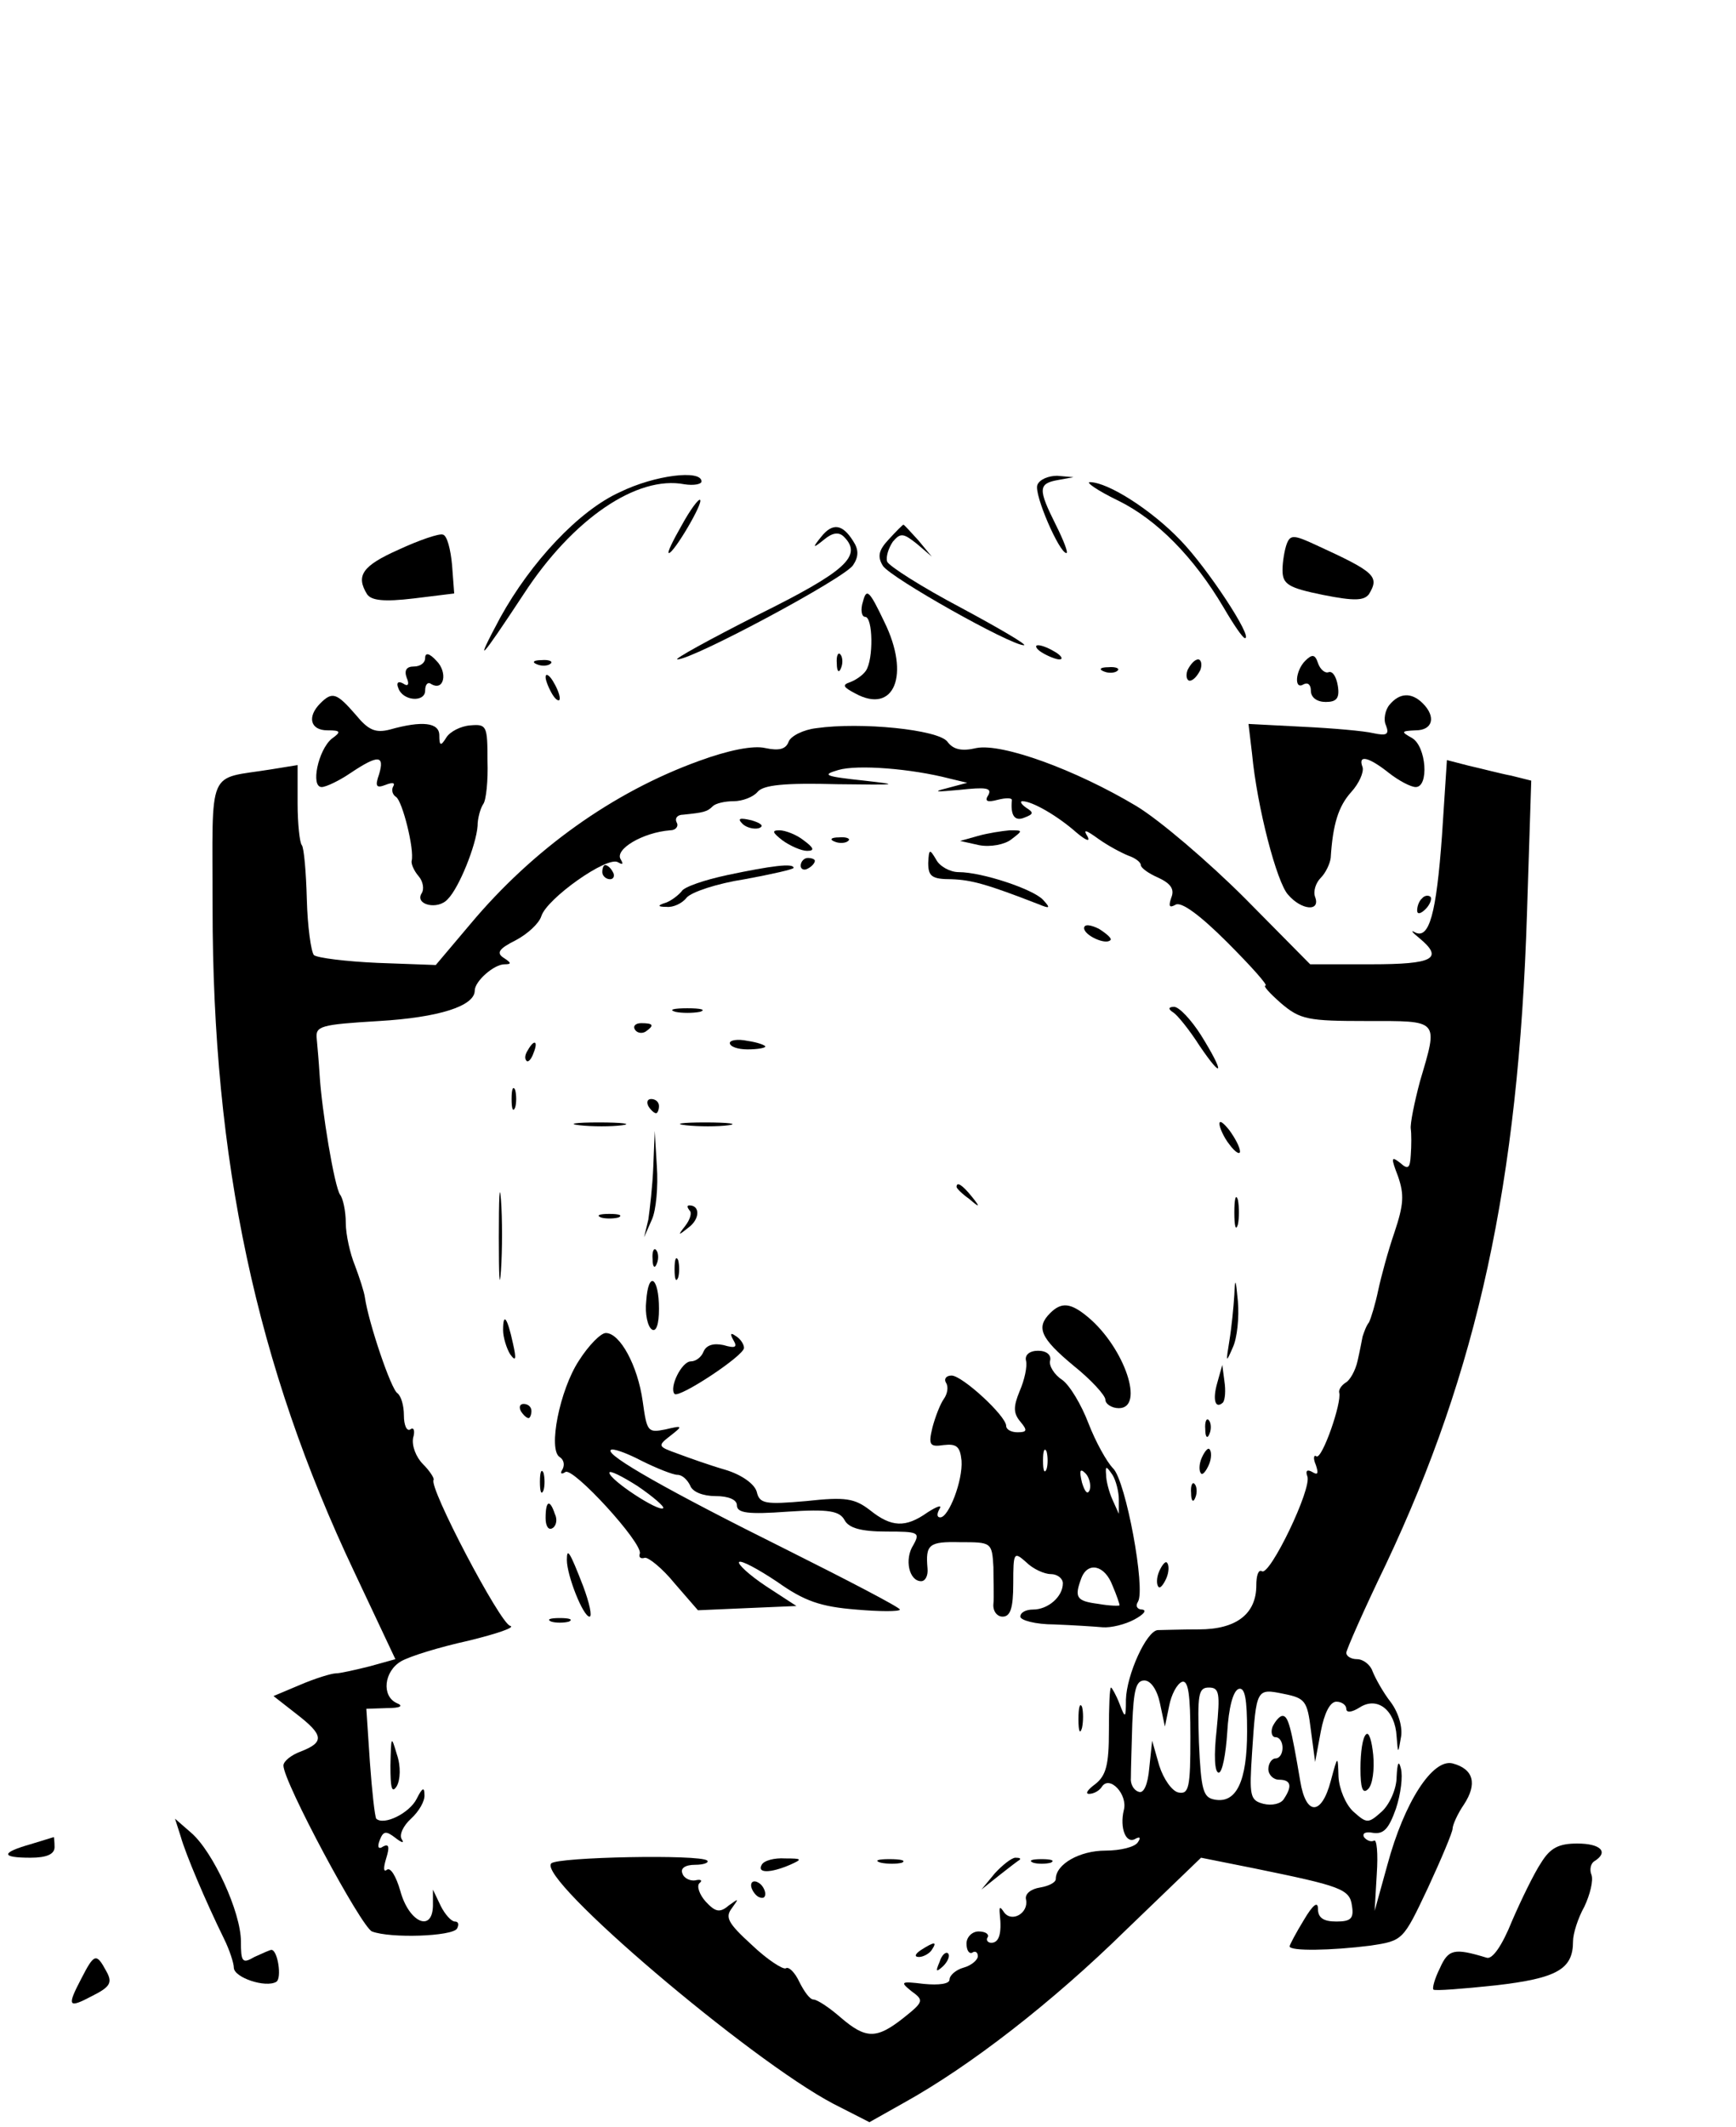 <?xml version="1.0" standalone="no"?>
<!DOCTYPE svg PUBLIC "-//W3C//DTD SVG 20010904//EN"
 "http://www.w3.org/TR/2001/REC-SVG-20010904/DTD/svg10.dtd">
<svg version="1.0" xmlns="http://www.w3.org/2000/svg"
 width="245pt" height="300pt" viewBox="0 0 245 300"
 preserveAspectRatio="xMidYMid meet">

<g transform="translate(0,300) scale(0.1,-0.1)"
fill="#000000" stroke="none">
<path d="M875 2306 c-58 -26 -126 -99 -169 -177 -38 -71 -29 -61 33 33 69 106
160 168 227 155 13 -2 24 0 24 4 0 17 -66 9 -115 -15z"/>
<path d="M1464 2316 c-5 -13 31 -96 41 -96 3 0 -4 18 -15 40 -25 50 -25 58 3
63 l22 4 -23 2 c-12 0 -25 -5 -28 -13z"/>
<path d="M1578 2294 c55 -27 107 -80 149 -151 14 -24 27 -43 30 -43 12 0 -53
99 -91 138 -40 42 -102 82 -128 82 -6 0 11 -12 40 -26z"/>
<path d="M962 2259 c-12 -21 -21 -39 -18 -39 7 0 49 71 44 75 -2 2 -14 -14
-26 -36z"/>
<path d="M1159 2243 c-13 -16 -12 -17 4 -4 12 10 21 11 28 4 27 -27 2 -49
-121 -110 -69 -35 -120 -63 -114 -63 22 0 237 115 248 133 8 12 8 22 0 34 -15
24 -29 26 -45 6z"/>
<path d="M1254 2239 c-14 -15 -16 -24 -8 -37 11 -17 180 -112 199 -112 6 0
-35 24 -89 53 -55 29 -102 59 -104 65 -2 7 2 19 8 28 11 13 15 12 34 -3 l21
-18 -19 23 c-11 12 -20 22 -21 22 -1 0 -10 -9 -21 -21z"/>
<path d="M563 2225 c-52 -23 -61 -37 -45 -63 6 -9 24 -11 66 -6 l57 7 -3 40
c-2 22 -7 42 -13 43 -5 2 -34 -8 -62 -21z"/>
<path d="M1816 2233 c-3 -8 -6 -25 -6 -37 0 -20 8 -25 57 -35 45 -9 58 -8 65
1 15 25 9 31 -74 69 -32 15 -37 15 -42 2z"/>
<path d="M1218 2152 c-4 -12 -2 -22 3 -22 11 0 12 -60 1 -76 -4 -6 -14 -13
-22 -16 -12 -4 -10 -7 7 -16 55 -30 78 26 41 101 -21 44 -25 48 -30 29z"/>
<path d="M1470 2080 c8 -5 20 -10 25 -10 6 0 3 5 -5 10 -8 5 -19 10 -25 10 -5
0 -3 -5 5 -10z"/>
<path d="M600 2072 c0 -7 -7 -12 -16 -12 -10 0 -14 -5 -10 -16 4 -9 2 -13 -5
-8 -7 4 -10 1 -7 -6 6 -19 38 -21 38 -4 0 9 4 13 9 9 18 -10 23 17 7 33 -10
11 -16 12 -16 4z"/>
<path d="M1181 2064 c0 -11 3 -14 6 -6 3 7 2 16 -1 19 -3 4 -6 -2 -5 -13z"/>
<path d="M1842 2068 c-14 -14 -16 -42 -2 -33 6 3 10 -1 10 -9 0 -10 9 -16 21
-16 15 0 20 5 17 23 -2 12 -7 21 -13 19 -5 -2 -12 4 -15 13 -4 12 -8 13 -18 3z"/>
<path d="M758 2063 c7 -3 16 -2 19 1 4 3 -2 6 -13 5 -11 0 -14 -3 -6 -6z"/>
<path d="M1676 2055 c-3 -8 -1 -15 3 -15 5 0 11 7 15 15 3 8 1 15 -3 15 -5 0
-11 -7 -15 -15z"/>
<path d="M1558 2053 c7 -3 16 -2 19 1 4 3 -2 6 -13 5 -11 0 -14 -3 -6 -6z"/>
<path d="M770 2045 c0 -5 5 -17 10 -25 5 -8 10 -10 10 -5 0 6 -5 17 -10 25 -5
8 -10 11 -10 5z"/>
<path d="M452 2008 c-19 -19 -14 -38 10 -38 19 0 20 -2 6 -12 -19 -16 -30 -68
-14 -68 6 0 25 9 41 20 39 26 48 25 40 -2 -6 -17 -4 -20 9 -15 10 4 14 3 11
-2 -3 -5 -1 -12 4 -15 9 -6 26 -74 22 -90 -1 -4 3 -14 10 -22 6 -7 8 -18 4
-24 -10 -16 23 -24 37 -8 16 16 40 76 42 103 0 11 4 25 8 31 4 5 7 33 6 61 0
49 -1 52 -24 50 -14 -1 -29 -9 -34 -17 -8 -13 -10 -12 -10 3 0 18 -24 21 -70
8 -20 -5 -30 -1 -48 21 -27 31 -33 33 -50 16z"/>
<path d="M1961 2006 c-6 -7 -9 -21 -5 -29 5 -13 1 -15 -18 -11 -12 3 -57 7
-99 9 l-77 4 5 -42 c7 -75 35 -182 51 -199 19 -22 46 -24 38 -3 -3 8 1 20 8
27 7 7 13 20 14 28 3 48 11 73 29 93 11 12 18 28 16 35 -7 18 8 15 37 -8 14
-11 31 -20 38 -20 19 0 15 57 -5 69 -16 9 -16 10 5 11 24 0 29 19 10 38 -16
16 -33 15 -47 -2z"/>
<path d="M1152 1973 c-18 -2 -36 -11 -39 -19 -4 -11 -14 -13 -33 -9 -17 4 -52
-3 -93 -18 -122 -44 -235 -125 -323 -230 l-49 -58 -82 3 c-45 2 -85 7 -90 11
-4 5 -9 40 -10 79 -1 38 -4 72 -7 76 -3 3 -6 30 -6 59 l0 54 -37 -6 c-92 -15
-83 7 -83 -195 0 -357 62 -646 200 -937 l58 -123 -36 -10 c-20 -5 -42 -10 -48
-10 -6 0 -29 -7 -50 -16 l-38 -16 32 -25 c39 -30 40 -40 7 -53 -14 -5 -25 -14
-25 -20 0 -23 110 -228 125 -234 26 -10 113 -7 120 4 3 6 2 10 -3 10 -5 0 -14
10 -20 22 l-11 23 0 -23 c-1 -38 -34 -23 -46 21 -6 21 -14 34 -19 30 -5 -4 -5
3 -1 16 5 16 4 21 -4 17 -7 -5 -9 -1 -5 9 5 13 9 13 22 3 9 -7 13 -8 9 -2 -4
6 2 19 13 29 11 10 20 25 19 34 0 11 -3 10 -11 -6 -10 -20 -46 -38 -57 -28 -2
3 -6 38 -9 80 l-5 75 29 1 c19 0 24 3 14 7 -22 10 -18 45 6 59 12 7 54 20 95
29 41 10 67 19 59 21 -14 3 -116 197 -108 206 1 2 -5 12 -15 22 -10 10 -16 26
-14 37 3 10 1 16 -4 12 -5 -3 -9 6 -9 20 0 14 -4 27 -9 31 -9 5 -41 100 -46
135 -1 8 -8 29 -14 45 -7 17 -13 44 -13 60 0 17 -4 35 -8 40 -8 11 -26 119
-29 170 -1 17 -3 39 -4 50 -2 18 5 20 88 25 84 5 135 21 135 43 0 13 27 37 42
37 10 0 10 2 -1 9 -11 7 -7 13 17 25 17 9 33 24 36 34 8 25 93 85 108 76 7 -4
8 -3 4 4 -9 14 31 38 70 41 8 0 12 6 9 11 -3 6 1 11 9 11 29 3 34 4 42 12 4 4
17 7 29 7 13 0 28 6 34 13 8 10 38 13 113 11 84 -1 91 -1 38 5 -56 6 -61 8
-37 15 27 8 103 2 157 -12 l25 -6 -30 -8 c-20 -5 -13 -5 19 -2 37 4 46 3 41
-7 -6 -9 -2 -11 13 -7 12 3 21 3 20 -1 -2 -21 4 -30 18 -24 13 5 13 7 2 14 -7
5 -9 9 -5 9 14 0 50 -21 76 -44 13 -11 20 -14 16 -6 -7 11 -3 10 15 -3 14 -10
33 -20 43 -24 9 -3 17 -9 17 -13 0 -4 11 -12 25 -18 17 -8 23 -16 18 -28 -4
-12 -3 -15 6 -10 8 5 35 -15 73 -53 34 -34 58 -61 54 -61 -4 0 6 -11 22 -25
27 -23 38 -25 121 -25 103 0 101 3 75 -85 -8 -30 -14 -60 -13 -67 1 -7 1 -24
0 -37 -1 -19 -4 -21 -15 -11 -13 10 -13 7 -3 -19 9 -26 8 -40 -5 -79 -9 -26
-19 -63 -23 -82 -4 -19 -10 -39 -13 -45 -4 -5 -7 -14 -9 -20 -1 -5 -4 -21 -7
-34 -3 -14 -11 -28 -17 -31 -6 -4 -10 -10 -9 -14 4 -14 -24 -94 -32 -90 -4 3
-5 -3 -1 -12 4 -12 3 -15 -5 -10 -7 4 -10 2 -7 -6 7 -17 -53 -141 -64 -134 -5
3 -8 -6 -8 -20 0 -40 -28 -62 -81 -62 -26 0 -52 -1 -58 -1 -16 -1 -44 -63 -45
-98 0 -27 -1 -27 -9 -6 -5 13 -11 23 -12 23 -2 0 -3 -27 -3 -61 0 -48 -4 -63
-19 -75 -11 -8 -15 -14 -9 -14 7 0 15 5 18 10 11 17 37 -11 31 -33 -6 -25 3
-49 17 -40 6 3 7 1 3 -5 -4 -7 -25 -12 -46 -12 -36 0 -70 -19 -70 -40 0 -5
-10 -10 -22 -12 -13 -2 -22 -9 -20 -17 4 -19 -20 -33 -31 -18 -6 9 -7 8 -6 -3
3 -27 -1 -40 -12 -40 -5 0 -8 4 -5 8 2 4 -3 8 -13 8 -9 0 -17 -8 -17 -17 0
-10 4 -15 8 -13 4 3 8 1 8 -5 0 -5 -9 -13 -20 -16 -11 -3 -20 -11 -20 -17 0
-6 -15 -8 -36 -6 -33 4 -34 3 -18 -10 18 -13 18 -15 -11 -38 -38 -30 -53 -30
-89 1 -16 14 -33 25 -38 25 -5 0 -13 11 -20 25 -6 13 -15 22 -19 19 -4 -2 -26
12 -48 33 -34 31 -38 39 -28 52 10 14 10 14 -4 4 -13 -11 -19 -10 -33 5 -9 10
-13 22 -9 26 5 4 2 6 -6 4 -7 -1 -16 3 -18 10 -3 7 4 12 18 12 12 0 20 3 17 6
-10 9 -211 5 -220 -4 -21 -21 280 -277 398 -339 l51 -26 48 27 c94 52 210 142
314 244 l106 102 75 -15 c122 -25 135 -29 138 -53 3 -18 -2 -22 -22 -22 -18 0
-26 5 -26 18 0 11 -7 6 -20 -16 -11 -18 -20 -35 -20 -37 0 -7 59 -6 114 1 46
7 46 7 81 81 19 41 35 79 35 84 0 5 7 21 16 34 19 29 14 50 -16 58 -28 7 -68
-54 -92 -143 l-18 -65 3 52 c2 29 0 50 -4 47 -4 -2 -10 0 -14 5 -3 6 3 8 13 6
15 -2 22 6 32 34 7 21 10 46 7 57 -3 12 -5 8 -6 -12 0 -17 -10 -39 -21 -49
-19 -17 -21 -17 -40 0 -11 10 -20 32 -21 49 -1 31 -1 31 -11 -6 -13 -49 -35
-49 -43 0 -13 77 -17 92 -25 92 -4 0 -10 -7 -14 -15 -3 -8 -1 -15 4 -15 6 0
10 -7 10 -15 0 -8 -4 -15 -10 -15 -5 0 -10 -7 -10 -15 0 -8 7 -15 15 -15 17 0
19 -9 7 -27 -4 -7 -17 -10 -29 -7 -19 5 -20 11 -16 72 6 91 6 91 45 83 30 -6
33 -10 38 -51 l6 -45 8 43 c5 26 13 42 22 42 8 0 14 -5 14 -10 0 -6 8 -5 19 2
25 16 50 -4 52 -41 2 -25 2 -25 6 -2 3 14 -3 35 -14 50 -11 14 -22 34 -26 44
-3 9 -13 17 -22 17 -8 0 -15 4 -15 9 0 4 25 61 56 125 129 273 187 537 199
918 l6 187 -28 7 c-16 3 -42 10 -60 14 l-31 8 -7 -107 c-8 -110 -18 -146 -38
-136 -7 4 -4 0 6 -8 35 -29 20 -37 -68 -37 l-86 0 -92 93 c-51 51 -120 110
-153 130 -87 52 -190 89 -226 82 -21 -5 -33 -2 -41 9 -13 17 -122 28 -185 19z
m485 -1375 l7 -33 6 29 c3 16 11 31 18 34 9 3 12 -17 12 -78 0 -71 -2 -81 -17
-78 -9 2 -21 19 -27 38 l-10 35 -4 -38 c-2 -24 -8 -37 -15 -34 -7 2 -12 11
-11 20 0 10 1 44 2 77 2 46 5 60 17 60 9 0 18 -13 22 -32z m80 -38 c-4 -35 -3
-60 3 -60 5 0 10 26 12 57 2 34 8 58 16 61 9 3 12 -14 12 -60 0 -70 -15 -102
-46 -96 -16 3 -19 13 -22 81 -2 67 -1 77 14 77 15 0 16 -8 11 -60z"/>
<path d="M1048 1838 c5 -5 16 -8 23 -6 8 3 3 7 -10 11 -17 4 -21 3 -13 -5z"/>
<path d="M1104 1815 c11 -8 27 -15 35 -15 11 0 10 4 -5 15 -10 8 -26 14 -34
14 -11 0 -10 -3 4 -14z"/>
<path d="M1380 1821 l-25 -7 27 -6 c16 -3 36 1 45 8 17 13 17 13 -2 13 -11 -1
-31 -4 -45 -8z"/>
<path d="M1178 1813 c7 -3 16 -2 19 1 4 3 -2 6 -13 5 -11 0 -14 -3 -6 -6z"/>
<path d="M1310 1783 c0 -19 5 -23 33 -23 28 -1 50 -7 122 -35 17 -7 18 -6 7 6
-14 15 -86 39 -119 39 -12 0 -27 8 -32 18 -9 15 -10 15 -11 -5z"/>
<path d="M1130 1779 c0 -5 5 -7 10 -4 6 3 10 8 10 11 0 2 -4 4 -10 4 -5 0 -10
-5 -10 -11z"/>
<path d="M850 1770 c0 -5 5 -10 11 -10 5 0 7 5 4 10 -3 6 -8 10 -11 10 -2 0
-4 -4 -4 -10z"/>
<path d="M1027 1766 c-33 -7 -62 -17 -65 -23 -4 -5 -14 -13 -22 -16 -13 -4
-12 -6 1 -6 9 -1 22 5 28 13 7 8 43 20 82 26 38 7 69 14 69 16 0 7 -31 3 -93
-10z"/>
<path d="M2007 1733 c-4 -3 -7 -11 -7 -17 0 -6 5 -5 12 2 6 6 9 14 7 17 -3 3
-9 2 -12 -2z"/>
<path d="M1530 1691 c0 -10 30 -24 37 -17 3 2 -5 9 -16 16 -12 6 -21 7 -21 1z"/>
<path d="M953 1573 c9 -2 25 -2 35 0 9 3 1 5 -18 5 -19 0 -27 -2 -17 -5z"/>
<path d="M1656 1572 c6 -4 23 -25 37 -47 34 -50 35 -38 2 15 -14 22 -31 40
-38 40 -8 0 -9 -3 -1 -8z"/>
<path d="M896 1548 c3 -5 10 -6 15 -3 13 9 11 12 -6 12 -8 0 -12 -4 -9 -9z"/>
<path d="M1030 1529 c0 -5 11 -9 25 -9 14 0 25 2 25 4 0 2 -11 6 -25 8 -14 3
-25 1 -25 -3z"/>
<path d="M745 1519 c-4 -6 -5 -12 -2 -15 2 -3 7 2 10 11 7 17 1 20 -8 4z"/>
<path d="M722 1450 c0 -14 2 -19 5 -12 2 6 2 18 0 25 -3 6 -5 1 -5 -13z"/>
<path d="M915 1440 c3 -5 8 -10 11 -10 2 0 4 5 4 10 0 6 -5 10 -11 10 -5 0 -7
-4 -4 -10z"/>
<path d="M818 1413 c18 -2 45 -2 60 0 15 2 0 4 -33 4 -33 0 -45 -2 -27 -4z"/>
<path d="M968 1413 c18 -2 45 -2 60 0 15 2 0 4 -33 4 -33 0 -45 -2 -27 -4z"/>
<path d="M1721 1415 c0 -5 6 -19 14 -29 8 -11 15 -15 15 -10 0 6 -7 19 -15 30
-8 10 -14 15 -14 9z"/>
<path d="M922 1355 c-1 -27 -5 -61 -7 -75 l-6 -25 11 25 c6 13 9 47 7 75 l-3
50 -2 -50z"/>
<path d="M704 1255 c0 -55 1 -76 3 -47 2 29 2 74 0 100 -2 26 -3 2 -3 -53z"/>
<path d="M1350 1326 c0 -2 8 -10 18 -17 15 -13 16 -12 3 4 -13 16 -21 21 -21
13z"/>
<path d="M1742 1290 c0 -19 2 -27 5 -17 2 9 2 25 0 35 -3 9 -5 1 -5 -18z"/>
<path d="M973 1293 c4 -3 1 -13 -6 -22 -11 -14 -10 -14 5 -2 16 12 16 31 1 31
-4 0 -3 -3 0 -7z"/>
<path d="M848 1283 c6 -2 18 -2 25 0 6 3 1 5 -13 5 -14 0 -19 -2 -12 -5z"/>
<path d="M921 1224 c0 -11 3 -14 6 -6 3 7 2 16 -1 19 -3 4 -6 -2 -5 -13z"/>
<path d="M952 1210 c0 -14 2 -19 5 -12 2 6 2 18 0 25 -3 6 -5 1 -5 -13z"/>
<path d="M912 1165 c-2 -18 2 -36 8 -40 6 -4 10 7 10 29 0 45 -15 55 -18 11z"/>
<path d="M1742 1174 c-1 -17 -4 -47 -7 -65 -5 -31 -5 -32 5 -9 6 13 9 42 7 65
-3 32 -4 34 -5 9z"/>
<path d="M1482 1148 c-20 -20 -14 -35 33 -74 25 -20 45 -42 45 -48 0 -6 9 -12
19 -12 37 0 8 85 -43 128 -25 21 -38 22 -54 6z"/>
<path d="M710 1124 c0 -10 5 -26 10 -34 8 -11 9 -7 4 15 -8 37 -14 45 -14 19z"/>
<path d="M817 1081 c-27 -41 -44 -126 -27 -136 6 -4 7 -11 4 -17 -4 -6 -2 -8
4 -4 11 7 109 -100 105 -115 -2 -5 1 -8 7 -6 5 1 25 -15 42 -36 l33 -38 69 3
70 3 -43 28 c-24 16 -40 31 -38 34 3 3 27 -10 54 -28 38 -27 61 -35 111 -39
34 -3 62 -3 62 0 0 3 -73 41 -161 85 -165 82 -255 133 -247 140 2 3 22 -4 43
-15 22 -11 45 -20 51 -20 7 0 14 -7 18 -15 3 -9 18 -15 36 -15 18 0 30 -5 30
-13 0 -11 16 -13 71 -9 59 4 74 1 81 -12 6 -11 23 -16 59 -16 45 0 48 -1 38
-19 -13 -20 -6 -51 11 -51 6 0 10 8 9 18 -3 34 2 38 46 37 44 0 45 0 47 -35 0
-19 1 -43 0 -52 -1 -10 5 -18 13 -18 11 0 15 12 15 47 0 44 1 45 18 30 10 -10
26 -17 35 -17 9 0 17 -6 17 -13 0 -19 -21 -37 -42 -37 -10 0 -18 -4 -18 -10 0
-5 21 -11 48 -11 26 -1 57 -3 68 -4 12 -1 32 4 45 11 13 7 18 13 11 14 -7 0
-10 5 -6 11 11 18 -17 170 -35 188 -9 9 -25 38 -35 64 -10 26 -26 53 -37 61
-11 7 -19 20 -17 27 2 8 -5 14 -17 14 -12 0 -19 -6 -17 -14 2 -8 -2 -27 -9
-43 -9 -22 -9 -31 1 -43 10 -12 10 -15 -4 -15 -9 0 -16 4 -16 9 0 14 -62 71
-77 71 -8 0 -11 -5 -8 -10 4 -6 2 -16 -3 -23 -5 -7 -12 -25 -16 -40 -6 -25 -4
-28 16 -25 18 2 23 -2 25 -22 2 -28 -18 -80 -30 -80 -5 0 -5 5 -1 12 4 6 -3 4
-17 -5 -31 -22 -51 -21 -81 3 -22 17 -35 19 -90 13 -58 -5 -66 -4 -70 13 -3
11 -21 24 -44 31 -21 6 -52 17 -68 23 -28 10 -28 11 -10 25 18 14 18 15 -7 9
-25 -5 -26 -3 -32 40 -7 50 -32 96 -52 96 -7 0 -24 -17 -38 -39z m660 -153
c-3 -7 -5 -2 -5 12 0 14 2 19 5 13 2 -7 2 -19 0 -25z m-541 -55 c-6 -6 -76 40
-76 50 0 4 18 -5 40 -19 22 -15 38 -29 36 -31z m602 26 c-3 -8 -7 -3 -11 10
-4 17 -3 21 5 13 5 -5 8 -16 6 -23z m41 -14 l0 -20 -9 20 c-5 11 -9 27 -9 35
-1 13 0 13 9 0 5 -8 9 -24 9 -35z m-9 -121 c6 -14 10 -26 10 -28 0 -1 -13 -1
-30 2 -31 4 -34 9 -24 36 9 24 33 19 44 -10z"/>
<path d="M1035 1110 c6 -10 3 -12 -14 -7 -14 3 -24 0 -28 -9 -3 -8 -11 -14
-18 -14 -13 0 -31 -37 -23 -46 7 -6 98 54 98 65 0 5 -5 13 -12 17 -7 5 -8 3
-3 -6z"/>
<path d="M1718 1050 c-7 -24 -3 -38 8 -28 3 4 4 17 2 30 l-3 23 -7 -25z"/>
<path d="M735 1010 c3 -5 8 -10 11 -10 2 0 4 5 4 10 0 6 -5 10 -11 10 -5 0 -7
-4 -4 -10z"/>
<path d="M1701 984 c0 -11 3 -14 6 -6 3 7 2 16 -1 19 -3 4 -6 -2 -5 -13z"/>
<path d="M1696 944 c-4 -9 -4 -19 -1 -22 2 -3 7 3 11 12 4 9 4 19 1 22 -2 3
-7 -3 -11 -12z"/>
<path d="M762 910 c0 -14 2 -19 5 -12 2 6 2 18 0 25 -3 6 -5 1 -5 -13z"/>
<path d="M1681 894 c0 -11 3 -14 6 -6 3 7 2 16 -1 19 -3 4 -6 -2 -5 -13z"/>
<path d="M770 859 c0 -11 4 -18 10 -14 5 3 7 12 3 20 -7 21 -13 19 -13 -6z"/>
<path d="M800 800 c0 -22 23 -80 32 -80 4 0 0 19 -9 43 -19 49 -23 55 -23 37z"/>
<path d="M1636 784 c-4 -9 -4 -19 -1 -22 2 -3 7 3 11 12 4 9 4 19 1 22 -2 3
-7 -3 -11 -12z"/>
<path d="M778 713 c6 -2 18 -2 25 0 6 3 1 5 -13 5 -14 0 -19 -2 -12 -5z"/>
<path d="M1522 575 c0 -16 2 -22 5 -12 2 9 2 23 0 30 -3 6 -5 -1 -5 -18z"/>
<path d="M1928 554 c-5 -4 -8 -25 -8 -48 0 -28 3 -37 11 -29 6 6 9 27 7 48 -2
20 -6 33 -10 29z"/>
<path d="M551 510 c0 -32 2 -40 9 -29 5 9 6 28 0 45 -8 27 -8 26 -9 -16z"/>
<path d="M255 410 c7 -25 35 -91 61 -144 8 -16 14 -35 14 -41 0 -14 45 -29 60
-20 8 5 2 45 -7 45 -2 0 -13 -5 -24 -10 -17 -10 -19 -7 -19 22 0 41 -39 126
-70 153 l-23 20 8 -25z"/>
<path d="M43 399 c-42 -12 -42 -19 0 -19 23 0 34 5 34 15 0 8 -1 15 -1 14 -1
0 -16 -5 -33 -10z"/>
<path d="M2175 373 c-10 -15 -28 -52 -41 -82 -14 -35 -28 -55 -36 -52 -46 14
-54 12 -66 -15 -7 -14 -11 -28 -9 -30 2 -2 41 1 88 6 87 10 109 23 109 62 0
11 7 33 16 49 8 17 13 37 10 45 -3 7 -1 16 4 19 21 13 9 25 -24 25 -26 0 -38
-6 -51 -27z"/>
<path d="M1075 370 c-7 -12 12 -12 40 0 18 8 17 9 -7 9 -15 1 -30 -3 -33 -9z"/>
<path d="M1243 373 c9 -2 23 -2 30 0 6 3 -1 5 -18 5 -16 0 -22 -2 -12 -5z"/>
<path d="M1404 358 l-19 -23 25 20 c14 11 27 21 29 22 2 2 0 3 -6 3 -5 0 -18
-10 -29 -22z"/>
<path d="M1458 373 c6 -2 18 -2 25 0 6 3 1 5 -13 5 -14 0 -19 -2 -12 -5z"/>
<path d="M1060 341 c0 -5 5 -13 10 -16 6 -3 10 -2 10 4 0 5 -4 13 -10 16 -5 3
-10 2 -10 -4z"/>
<path d="M1300 250 c-9 -6 -10 -10 -3 -10 6 0 15 5 18 10 8 12 4 12 -15 0z"/>
<path d="M1326 233 c-6 -14 -5 -15 5 -6 7 7 10 15 7 18 -3 3 -9 -2 -12 -12z"/>
<path d="M115 210 c-21 -40 -19 -43 15 -25 26 13 29 19 20 35 -14 26 -17 25
-35 -10z"/>
</g>
</svg>
